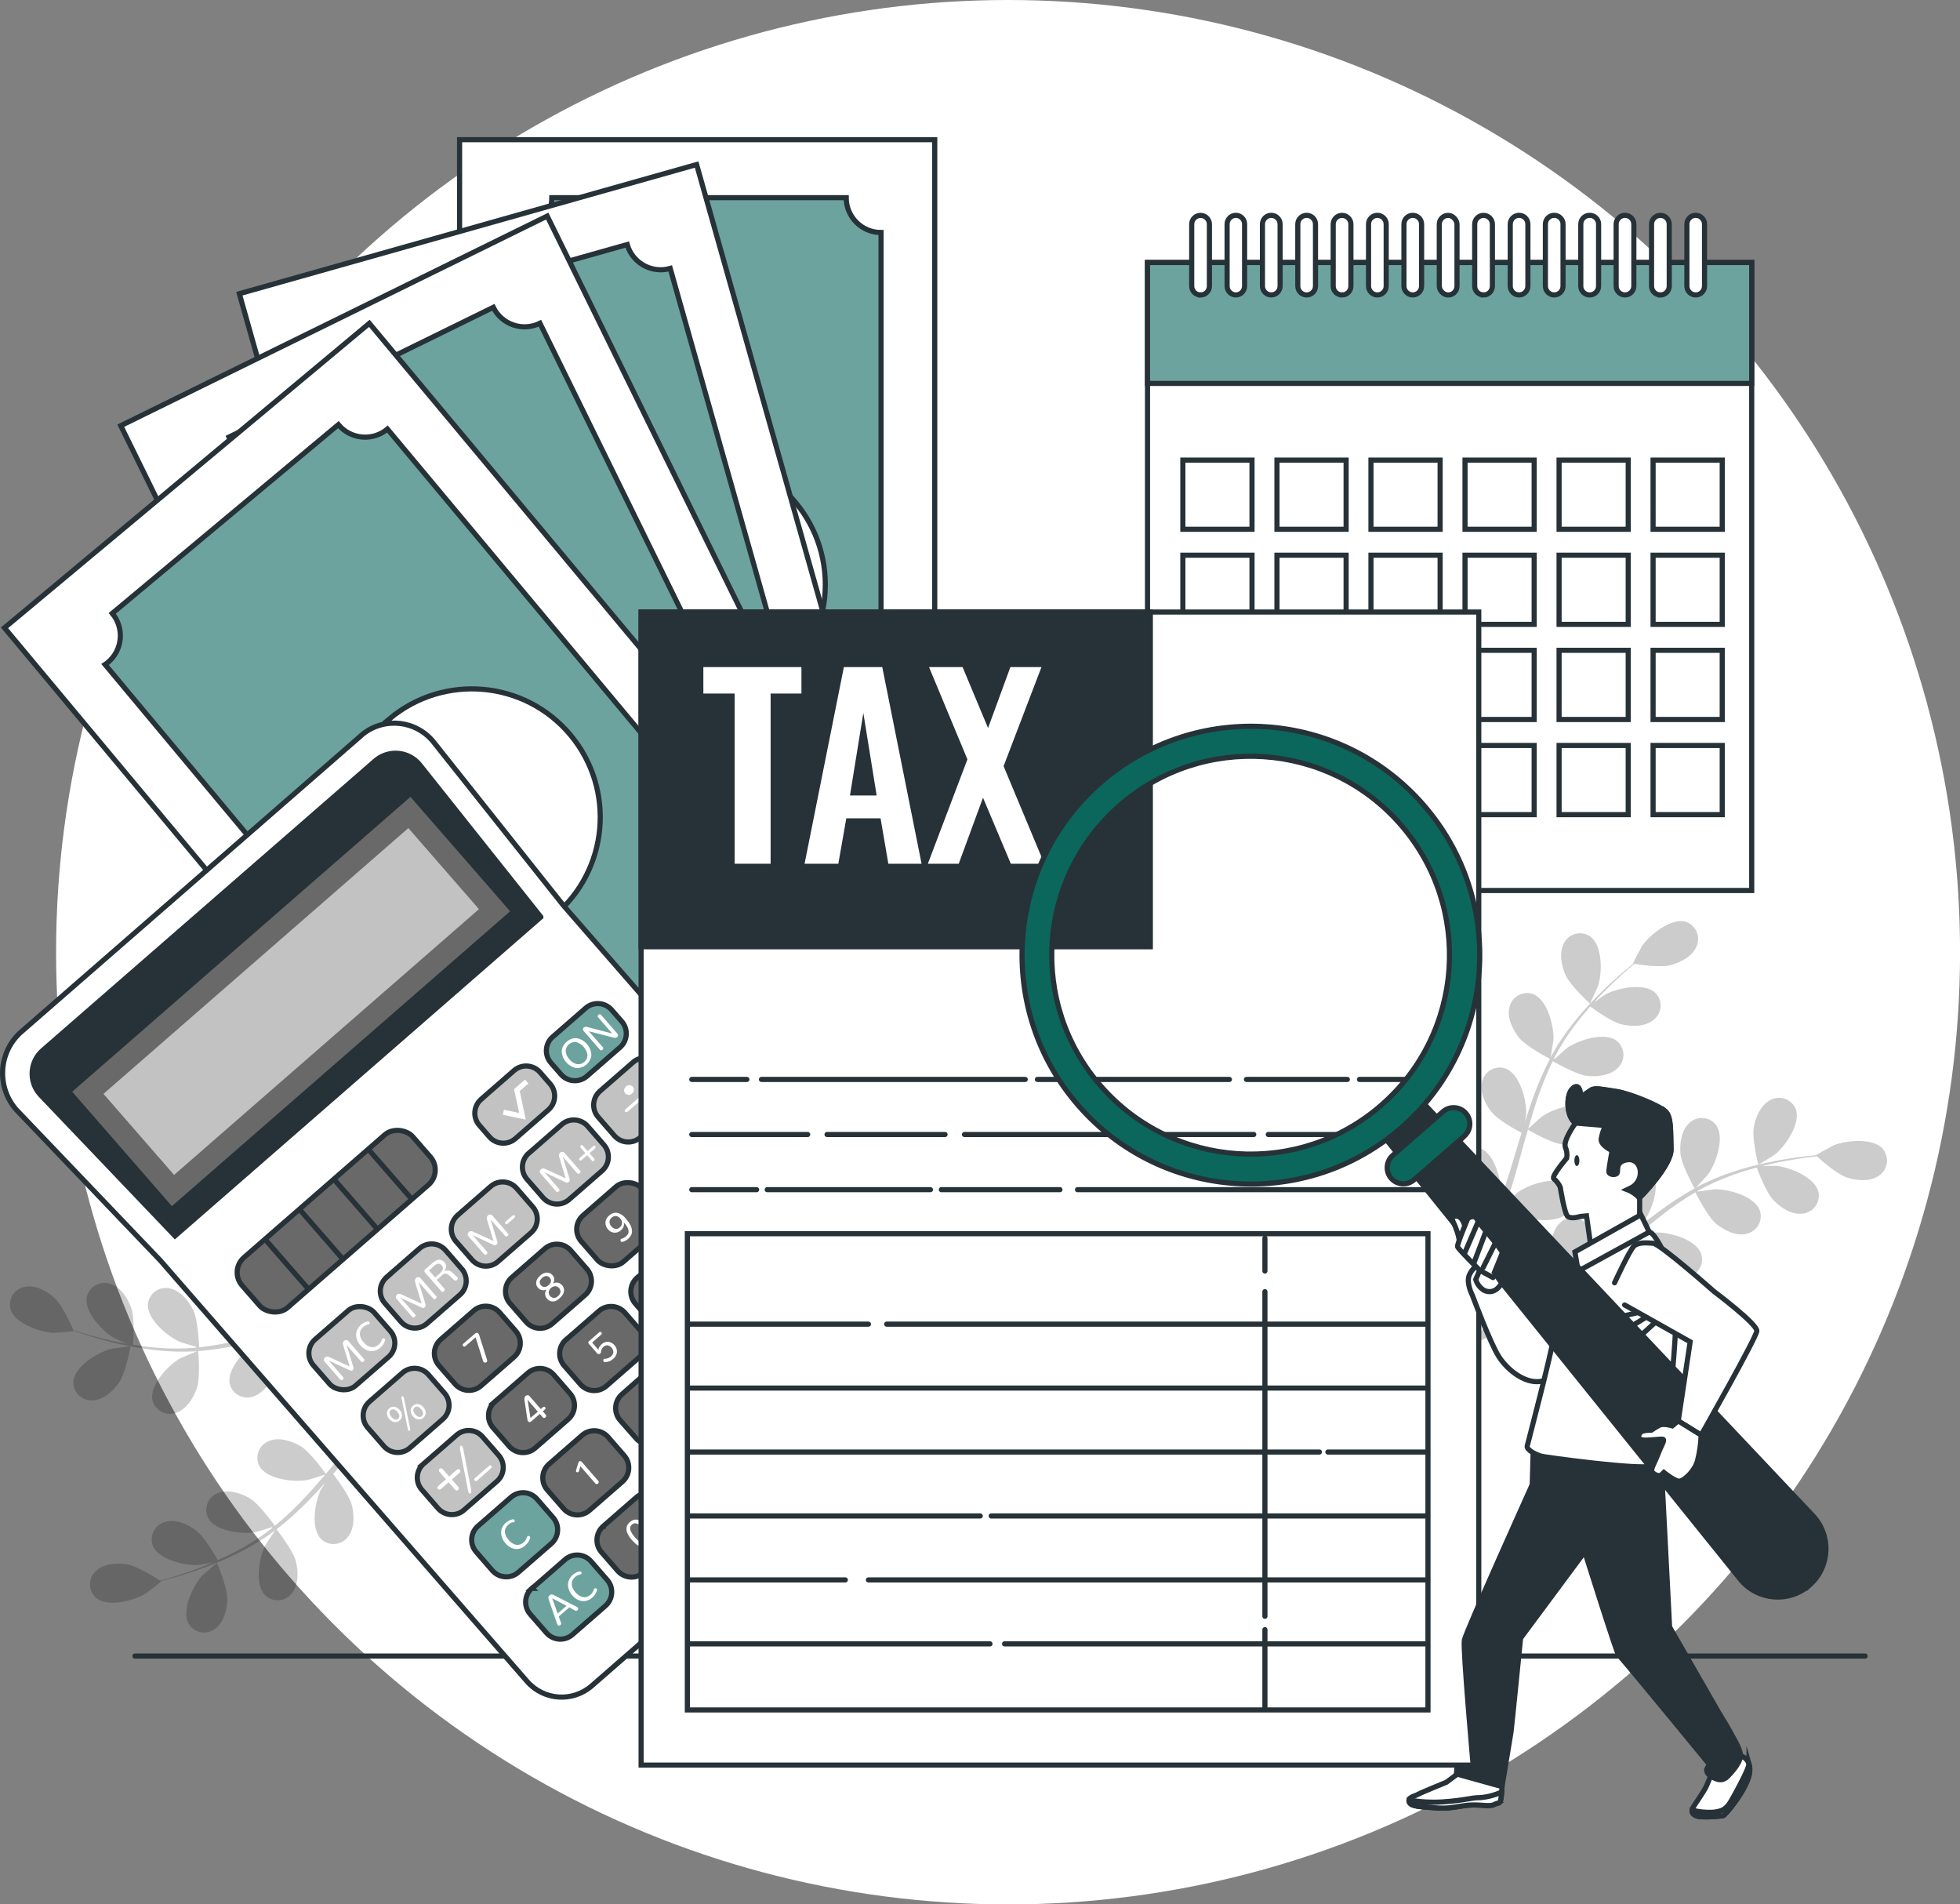 <?xml version="1.0" encoding="UTF-8"?> <svg xmlns="http://www.w3.org/2000/svg" id="a" viewBox="0 0 380.93 370.03"><rect x="0" y="0" width="380.93" height="370.03" fill="#808080" stroke="none"/><defs><style>.i{stroke-miterlimit:10;stroke-width:1px;}.i,.j,.k,.l,.m,.n{fill:#fff;}.i,.j,.k,.o,.p,.q,.r,.s,.m,.t,.u,.v,.n,.w,.x,.y{stroke:#263238;}.i,.j,.k,.p,.q,.r,.s,.m,.v{stroke-linecap:round;}.j{stroke-miterlimit:10;stroke-width:1px;}.k{stroke-miterlimit:10;stroke-width:1px;}.z,.o,.u{fill:#696969;}.aa,.t,.w{fill:#c2c2c2;}.ab,.s,.x{fill:#263238;}.o,.t,.v{stroke-miterlimit:10;stroke-width:1px;}.p,.q,.r,.s,.m,.n,.w,.x,.ac,.y{stroke-miterlimit:10;}.p,.ac,.y{fill:none;}.q,.v{fill:#6da39e;}.r{fill:#0b675b;}.u{stroke-miterlimit:9.99;stroke-width:1px;}.ac{stroke:#fff;}.ad{opacity:.2;}</style></defs><circle class="l" cx="195.92" cy="185.02" r="185.02"></circle><g id="b"><g class="ad"><path d="m304.23,189.37c.91,2.14,4.78,5.63,4.78,5.63,0,0,1.55-3.25,1.59-3.46.81-2.52.89-7.87-1.55-9.59-1.6-1.09-3.79-.67-4.87.93-.07.11-.14.21-.2.33-1.01,1.82-.53,4.35.25,6.17Z"></path><path d="m341.73,226.33s3.09-1.87,3.24-2.01c2.06-1.65,5.09-6.08,4.03-8.84-.74-1.79-2.79-2.64-4.58-1.9-.12.05-.23.1-.34.16-1.87.94-2.87,3.32-3.22,5.26-.42,2.29.88,7.32.88,7.33Z"></path><path d="m365.98,223.27c-1.92-2.25-7.25-1.72-9.69-.7-.21.09-3.36,1.85-3.32,1.89h.05c-.83.08-1.74.17-2.72.29-1.81.24-3.87.53-6.05.99-2.38.47-4.73,1.08-7.04,1.82-2.59.82-5.1,1.87-7.51,3.14l-.09.05c.61-.63,2.25-2.42,2.36-2.57,1.55-2.15,3.3-7.2,1.55-9.59-1.18-1.53-3.38-1.81-4.91-.63-.1.08-.2.16-.29.25-1.55,1.4-1.89,3.96-1.72,5.93.19,2.22,2.56,6.43,2.75,6.77-2.42,1.35-4.74,2.86-6.96,4.51-1.29.97-2.57,1.97-3.87,2.99.51-.55.96-1.05,1.01-1.13,1.55-2.14,3.3-7.2,1.55-9.59-1.19-1.53-3.39-1.81-4.92-.62-.1.08-.19.16-.29.25-1.55,1.4-1.89,3.95-1.72,5.92s2.13,5.64,2.65,6.59l-1.45,1.19c-2.32,1.92-4.59,3.87-6.89,5.67-.77.64-1.64,1.24-2.46,1.85.45-.49.83-.91.88-.98,1.55-2.14,3.29-7.2,1.55-9.59-1.18-1.53-3.38-1.82-4.91-.64-.1.08-.2.17-.3.26-1.55,1.4-1.89,3.96-1.72,5.92s1.93,5.28,2.56,6.42c-.86.6-1.72,1.2-2.57,1.73-.6.36-1.14.73-1.76,1.06l-1.75,1.02c-1.17.58-2.37,1.19-3.52,1.73-.77.39-1.55.73-2.32,1.09.82-.63,2.39-1.89,2.5-2.02,1.58-1.71,2.69-3.8,3.22-6.07.18-.19.35-.39.49-.6,1.14-1.57.8-3.76-.77-4.9-.1-.07-.21-.14-.32-.21-2.61-1.41-7.37,1-9.28,2.83-.11.11-1.21,1.41-1.88,2.26.32-.56.64-1.09.97-1.66.65-1.13,1.27-2.27,1.93-3.5.3-.6.61-1.21.91-1.83s.58-1.28.87-1.93c.66-1.55,1.24-3.09,1.79-4.64.99.57,4.53,2.54,6.51,2.74s4.53-.09,5.95-1.62c1.37-1.37,1.37-3.58,0-4.95-.09-.09-.19-.18-.29-.26-2.37-1.79-7.45-.13-9.62,1.38-.14.1-1.55,1.36-2.32,2.07.32-.96.66-1.92.95-2.9.87-2.83,1.65-5.73,2.44-8.61.25-.89.5-1.76.77-2.64.35.21,4.51,2.64,6.73,2.86,1.96.2,4.52-.09,5.95-1.62,1.37-1.37,1.36-3.59,0-4.95-.09-.09-.19-.18-.29-.26-2.36-1.79-7.44-.13-9.62,1.38-.16.12-2.22,1.94-2.72,2.43.55-1.93,1.12-3.87,1.75-5.74.85-2.54,1.86-5.01,3.02-7.42.16.09,4.49,2.65,6.76,2.88,1.96.2,4.52-.09,5.95-1.62,1.37-1.37,1.36-3.59,0-4.95-.09-.09-.19-.18-.29-.26-2.36-1.79-7.44-.13-9.62,1.38-.14.1-1.71,1.49-2.44,2.16l-.13-.1c1.24-2.39,2.69-4.67,4.34-6.8.89-1.18,1.81-2.27,2.72-3.3.77.56,4.24,3.09,6.26,3.51s4.51.41,6.1-.96c1.51-1.21,1.75-3.42.54-4.93-.08-.1-.16-.19-.25-.28-2.16-2.04-7.39-.94-9.71.32-.13.07-1.34.91-2.2,1.55.42-.46.84-.94,1.26-1.38,1.55-1.63,3.05-3.02,4.4-4.25.77-.69,1.48-1.3,2.16-1.86,1.04.16,5.19.77,7.14.22s4.19-1.72,4.97-3.66c.78-1.78-.03-3.85-1.81-4.63-.11-.05-.22-.09-.34-.13-2.85-.77-7,2.57-8.5,4.76-.12.19-1.78,3.39-1.72,3.4h.06c-.66.53-1.36,1.11-2.11,1.75-1.38,1.2-2.93,2.57-4.51,4.17-1.73,1.71-3.35,3.51-4.87,5.41-1.7,2.11-3.22,4.37-4.52,6.76l-.05.09c.17-.85.54-3.25.55-3.44.12-2.64-1.21-7.82-4-8.85-1.84-.62-3.83.36-4.45,2.2-.04.12-.07.24-.1.36-.53,2.03.61,4.34,1.83,5.89,1.39,1.75,5.69,3.96,6.04,4.14-1.27,2.46-2.37,4.99-3.3,7.6-.56,1.55-1.06,3.05-1.55,4.64.12-.77.22-1.41.22-1.5.12-2.64-1.22-7.82-4-8.85-1.83-.63-3.82.35-4.45,2.18-.04.12-.08.25-.11.38-.53,2.03.6,4.34,1.83,5.89s4.88,3.53,5.84,4.04c-.18.6-.37,1.19-.55,1.79-.86,2.87-1.71,5.74-2.62,8.5-.32.98-.67,1.94-1.03,2.89.11-.66.19-1.21.19-1.3.12-2.64-1.22-7.82-4-8.85-1.83-.62-3.82.36-4.44,2.19-.04.12-.08.24-.1.37-.53,2.03.6,4.34,1.83,5.89s4.52,3.34,5.67,3.94c-.39.97-.77,1.94-1.19,2.87-.3.62-.55,1.24-.89,1.85l-.95,1.82c-.65,1.13-1.31,2.32-1.97,3.39-.46.77-.9,1.48-1.35,2.2.33-.97.94-2.9.97-3.09.51-2.6,0-7.92-2.61-9.36-1.72-.89-3.84-.22-4.73,1.5-.06.11-.11.22-.15.34-.83,1.92-.06,4.38.92,6.11,1.07,1.89,4.83,4.64,5.3,4.97-.77,1.19-1.48,2.32-2.2,3.42-2.44,3.7-4.6,6.69-6.18,8.78l1.47,1.38.1-.14c1.55-2.15,3.67-5.24,6.07-9.07.77-1.21,1.55-2.51,2.32-3.87,1.39.55,2.81,1.02,4.26,1.4,0,2.23,1.48,6.3,1.68,6.83-1.28.58-2.53,1.14-3.71,1.64-4.07,1.75-7.53,3.05-9.98,3.93l1.61,1.55c2.37-.93,5.49-2.2,9.08-3.87,1.31-.59,2.68-1.24,4.09-1.92.32.46,3.01,4.27,4.89,5.41,1.7,1,4.15,1.82,6.08,1.02,1.82-.67,2.75-2.68,2.08-4.49-.05-.12-.1-.24-.16-.36-1.4-2.61-6.71-3.24-9.32-2.77-.15,0-1.79.52-2.81.84.57-.29,1.14-.55,1.72-.85,1.17-.58,2.32-1.2,3.55-1.86l1.77-1.02c.6-.33,1.19-.77,1.79-1.14,1.38-.9,2.74-1.89,4.07-2.91.51,1.02,2.38,4.64,3.92,5.87s3.83,2.43,5.86,1.93c1.9-.38,3.12-2.23,2.74-4.13-.03-.13-.06-.25-.1-.38-.98-2.8-6.14-4.21-8.79-4.14-.16,0-2.06.26-3.09.43.77-.63,1.61-1.24,2.4-1.89,2.32-1.89,4.54-3.87,6.79-5.84l2.08-1.79c.18.36,2.32,4.68,4.03,6.09,1.55,1.25,3.87,2.42,5.87,1.93,1.9-.39,3.12-2.25,2.72-4.15-.03-.12-.06-.24-.09-.36-.98-2.8-6.14-4.22-8.78-4.15-.2,0-2.92.39-3.61.52,1.55-1.31,3.09-2.6,4.64-3.81,2.1-1.65,4.31-3.16,6.62-4.52.08.17,2.32,4.68,4.04,6.13,1.55,1.25,3.83,2.43,5.86,1.93,1.9-.39,3.12-2.25,2.73-4.14-.03-.12-.06-.24-.09-.36-.98-2.8-6.14-4.22-8.78-4.15-.18,0-2.25.29-3.24.46l-.05-.16c2.35-1.31,4.82-2.4,7.37-3.27,1.39-.49,2.76-.9,4.09-1.25.32.89,1.85,4.91,3.29,6.39s3.54,2.83,5.61,2.56c1.93-.19,3.34-1.91,3.14-3.84-.01-.12-.03-.23-.05-.35-.67-2.89-5.64-4.86-8.28-5.09-.14,0-1.62,0-2.69.07.61-.15,1.23-.32,1.81-.45,2.19-.51,4.22-.84,6.02-1.12,1.02-.15,1.96-.26,2.82-.36.77.7,3.91,3.49,5.84,4.12s4.45.88,6.18-.32c1.63-1.04,2.11-3.21,1.07-4.85-.07-.12-.15-.23-.24-.33Z"></path></g><g class="ad"><path d="m44.18,310.78c.05-2.32-2.02-7.1-2.02-7.1,0,0-2.74,2.32-2.89,2.49-1.78,1.96-4.07,6.8-2.59,9.36,1.01,1.65,3.16,2.18,4.81,1.17.11-.07.22-.14.32-.22,1.7-1.22,2.31-3.73,2.37-5.71Z"></path><path d="m25.36,261.61c0-.05-3.56.43-3.78.49-2.57.65-7.14,3.42-7.33,6.38-.06,1.94,1.46,3.57,3.4,3.63.12,0,.24,0,.37,0,2.09-.09,3.98-1.83,5.11-3.46,1.33-1.9,2.23-7.03,2.23-7.03Z"></path><path d="m2.03,254.34c.82,2.85,5.88,4.57,8.5,4.64.22,0,3.82-.29,3.8-.34v-.05c.77.28,1.65.56,2.6.86,1.75.53,3.73,1.12,5.92,1.62,2.36.55,4.76.97,7.17,1.25,2.7.32,5.42.4,8.13.25h.09c-.77.31-3.05,1.27-3.21,1.36-2.32,1.31-5.98,5.18-5.41,8.09.44,1.89,2.33,3.06,4.22,2.61.12-.03.24-.06.36-.11,1.99-.63,3.36-2.82,4.02-4.68.77-2.1.34-6.96.3-7.31,2.76-.23,5.49-.64,8.19-1.24,1.55-.33,3.15-.73,4.73-1.14-.69.29-1.31.56-1.39.61-2.32,1.31-5.98,5.19-5.41,8.09.45,1.89,2.34,3.05,4.23,2.6.12-.03.24-.06.36-.11,1.99-.63,3.36-2.82,4.02-4.68s.41-6.01.32-7.09l1.81-.49c2.89-.77,5.77-1.6,8.62-2.32,1-.25,2-.46,3-.66-.61.26-1.13.49-1.2.53-2.32,1.31-5.98,5.19-5.41,8.09.45,1.89,2.34,3.05,4.23,2.6.12-.03.24-.06.36-.11,2-.63,3.36-2.82,4.03-4.68s.43-5.6.33-6.9c1.03-.19,2.06-.37,3.09-.51.69-.07,1.35-.19,2.04-.23l2.04-.15c1.3-.05,2.64-.11,3.92-.12h2.57c-1,.23-2.95.73-3.09.77-2.13.92-3.99,2.36-5.41,4.2-.24.09-.47.21-.7.34-1.69.94-2.29,3.08-1.34,4.77.06.11.13.22.21.33,1.79,2.37,7.13,2.15,9.63,1.28.15-.05,1.69-.77,2.64-1.27-.52.36-1.03.72-1.55,1.11-1.07.77-2.1,1.55-3.22,2.38l-1.59,1.29c-.54.43-1.06.94-1.59,1.4-1.22,1.11-2.4,2.32-3.57,3.52-.66-.93-3.09-4.18-4.79-5.19s-4.16-1.79-6.09-.99c-1.81.68-2.73,2.7-2.05,4.52.04.12.09.23.15.34,1.41,2.61,6.73,3.21,9.33,2.72.16,0,1.99-.59,2.99-.91-.7.73-1.39,1.47-2.07,2.24-1.96,2.22-3.87,4.53-5.8,6.83-.58.7-1.18,1.4-1.77,2.09-.23-.33-3.01-4.27-4.93-5.41-1.71-1-4.16-1.79-6.09-.99-1.81.68-2.73,2.7-2.05,4.51.05.12.1.24.16.35,1.41,2.61,6.73,3.21,9.32,2.72.2,0,2.83-.84,3.49-1.07-1.31,1.55-2.62,3.05-3.97,4.49-1.82,1.96-3.77,3.8-5.83,5.5-.11-.15-2.99-4.27-4.96-5.41-1.72-.98-4.17-1.75-6.11-.98-1.81.68-2.73,2.71-2.05,4.52.04.12.1.24.15.35,1.41,2.61,6.72,3.2,9.32,2.72.17-.04,2.18-.65,3.09-.96l.09.15c-2.12,1.66-4.38,3.13-6.76,4.38-1.31.71-2.59,1.32-3.87,1.88-.46-.82-2.59-4.55-4.25-5.78s-3.93-2.24-5.94-1.65c-1.88.47-3.01,2.38-2.54,4.25.03.13.07.26.12.39,1.12,2.75,6.33,3.93,8.98,3.73.15,0,1.59-.29,2.64-.49-.57.25-1.16.51-1.72.73-2.08.84-4.03,1.48-5.77,2.04-.99.31-1.89.56-2.74.77-.87-.58-4.41-2.84-6.41-3.16s-4.52-.17-6.04,1.28c-1.44,1.29-1.56,3.5-.27,4.94.09.1.18.19.27.27,2.26,1.92,7.43.56,9.69-.83.19-.12,3.02-2.32,2.98-2.37l-.05-.04c.82-.21,1.69-.44,2.64-.71,1.75-.53,3.73-1.13,5.83-1.92,2.29-.84,4.52-1.8,6.7-2.89,2.44-1.22,4.77-2.65,6.96-4.27l.08-.07c-.5.71-1.85,2.74-1.93,2.91-1.2,2.37-2.13,7.63,0,9.72,1.41,1.33,3.63,1.26,4.96-.15.09-.09.17-.19.24-.29,1.31-1.63,1.24-4.21.77-6.12-.54-2.17-3.54-5.96-3.78-6.26,2.18-1.71,4.25-3.57,6.18-5.55,1.13-1.15,2.23-2.32,3.32-3.56-.41.63-.77,1.19-.82,1.28-1.2,2.36-2.13,7.62,0,9.72,1.41,1.33,3.64,1.25,4.96-.16.09-.09.17-.19.24-.29,1.32-1.62,1.25-4.2.77-6.12s-2.98-5.23-3.65-6.09l1.24-1.4c1.97-2.26,3.93-4.52,5.91-6.68.7-.77,1.42-1.48,2.13-2.21-.36.56-.67,1.03-.71,1.11-1.2,2.36-2.13,7.63,0,9.72,1.41,1.33,3.63,1.26,4.96-.15.09-.09.17-.19.24-.29,1.31-1.63,1.24-4.21.77-6.13s-2.74-4.91-3.53-5.94c.77-.72,1.55-1.45,2.32-2.11.53-.44,1.01-.9,1.55-1.32s1.08-.83,1.62-1.25c1.06-.77,2.15-1.55,3.2-2.27.73-.5,1.43-.97,2.13-1.44-.7.77-2.06,2.24-2.16,2.38-1.55,2.15-3.26,7.21-1.5,9.6,1.2,1.53,3.4,1.79,4.93.6.1-.08.19-.16.28-.25,1.55-1.41,1.87-3.97,1.69-5.94-.19-2.16-2.47-6.18-2.77-6.72,1.18-.77,2.32-1.55,3.42-2.21,3.74-2.32,6.96-4.18,9.24-5.41l-.77-1.86-.15.09c-2.28,1.31-5.51,3.25-9.28,5.73-1.2.77-2.45,1.65-3.74,2.54-1.08-1.09-2.23-2.12-3.44-3.07.95-2.03,1.26-6.35,1.3-6.91,1.41,0,2.77,0,4.06.05,4.43.1,8.12.35,10.71.56l-.83-2.05c-2.54-.14-5.91-.27-9.85-.27-1.43,0-2.95,0-4.51.05-.11-.56-.97-5.13-2.22-6.96-1.13-1.62-3.02-3.37-5.12-3.45-1.93-.14-3.61,1.31-3.75,3.23,0,.13-.01.26,0,.39.19,2.96,4.76,5.72,7.33,6.38.15,0,1.84.27,2.91.4l-1.92.05c-1.3.05-2.6.13-4,.22l-2.03.2c-.69.05-1.4.19-2.1.29-1.63.26-3.27.59-4.92.96-.05-1.14-.26-5.18-1.14-6.96s-2.47-3.79-4.53-4.19c-1.89-.43-3.77.75-4.2,2.64-.03.12-.05.25-.06.37-.26,2.95,3.87,6.39,6.28,7.41.15.07,1.99.61,3,.89-.99.23-1.97.46-2.96.73-2.86.77-5.74,1.65-8.6,2.5-.87.26-1.75.51-2.64.77,0-.41-.15-5.22-1.14-7.21-.87-1.78-2.48-3.8-4.54-4.19-1.89-.43-3.77.75-4.2,2.64-.03.12-.05.25-.06.37-.26,2.95,3.87,6.38,6.28,7.41.18.08,2.82.86,3.5,1.02-1.93.56-3.87,1.1-5.8,1.55-2.6.63-5.23,1.09-7.89,1.38,0-.19-.14-5.21-1.14-7.26-.87-1.77-2.48-3.79-4.54-4.18-1.89-.43-3.76.75-4.19,2.63-.03.12-.05.25-.06.37-.27,2.95,3.87,6.39,6.28,7.41.15.07,2.16.66,3.09.93v.17c-2.67.23-5.36.22-8.02-.02-1.48-.13-2.88-.33-4.24-.56.07-.94.35-5.23-.36-7.17s-2.05-4.04-4.05-4.64c-1.83-.63-3.83.34-4.47,2.17-.04.12-.08.24-.1.36-.59,2.91,3.09,6.76,5.41,8.06.12.07,1.48.65,2.47,1.05-.61-.12-1.24-.22-1.83-.34-2.2-.44-4.18-.98-5.94-1.48-1-.29-1.89-.56-2.72-.83-.41-.96-2.12-4.8-3.6-6.18s-3.68-2.64-5.74-2.27c-1.92.28-3.24,2.06-2.96,3.98.02.12.04.24.07.35Z"></path></g></g><g id="c"><line class="p" x1="26.23" y1="321.78" x2="362.49" y2="321.78"></line></g><g id="d"><rect class="m" x="223.02" y="51.01" width="117.43" height="122.02"></rect><rect class="q" x="223.02" y="51.01" width="117.43" height="23.49"></rect><rect class="m" x="229.89" y="89.4" width="13.44" height="13.44"></rect><rect class="m" x="248.18" y="89.4" width="13.44" height="13.44"></rect><rect class="m" x="266.45" y="89.4" width="13.44" height="13.44"></rect><rect class="m" x="284.73" y="89.4" width="13.44" height="13.44"></rect><rect class="m" x="303.01" y="89.4" width="13.44" height="13.44"></rect><rect class="m" x="321.28" y="89.4" width="13.44" height="13.44"></rect><rect class="m" x="229.89" y="107.88" width="13.44" height="13.44"></rect><rect class="m" x="248.18" y="107.88" width="13.44" height="13.44"></rect><rect class="m" x="266.45" y="107.88" width="13.44" height="13.44"></rect><rect class="m" x="284.73" y="107.88" width="13.44" height="13.44"></rect><rect class="m" x="303.01" y="107.88" width="13.44" height="13.44"></rect><rect class="m" x="321.28" y="107.88" width="13.44" height="13.44"></rect><rect class="m" x="229.89" y="126.36" width="13.44" height="13.44"></rect><rect class="m" x="248.18" y="126.36" width="13.44" height="13.44"></rect><rect class="m" x="266.45" y="126.36" width="13.44" height="13.44"></rect><rect class="m" x="284.73" y="126.36" width="13.44" height="13.44"></rect><rect class="m" x="303.01" y="126.36" width="13.44" height="13.44"></rect><rect class="m" x="321.28" y="126.36" width="13.44" height="13.44"></rect><rect class="m" x="229.89" y="144.85" width="13.44" height="13.44"></rect><rect class="m" x="248.18" y="144.85" width="13.44" height="13.44"></rect><rect class="m" x="266.45" y="144.85" width="13.44" height="13.44"></rect><rect class="m" x="284.73" y="144.85" width="13.44" height="13.44"></rect><rect class="m" x="303.01" y="144.85" width="13.44" height="13.44"></rect><rect class="m" x="321.28" y="144.85" width="13.44" height="13.44"></rect><path class="m" d="m233.33,57.31h0c-.95,0-1.72-.76-1.72-1.71,0,0,0,0,0,0v-12.03c0-.95.77-1.72,1.72-1.72h0c.95,0,1.72.77,1.72,1.72,0,0,0,0,0,0v12.03c0,.94-.76,1.71-1.7,1.72,0,0-.01,0-.02,0Z"></path><path class="m" d="m240.21,57.31h0c-.94,0-1.71-.76-1.72-1.7,0,0,0-.01,0-.02v-12.03c0-.95.76-1.72,1.71-1.72,0,0,0,0,0,0h0c.94.01,1.7.78,1.69,1.72v12.03c0,.94-.75,1.71-1.69,1.72Z"></path><path class="m" d="m247.08,57.31h0c-.94,0-1.71-.76-1.72-1.7,0,0,0-.01,0-.02v-12.03c0-.95.76-1.72,1.71-1.72,0,0,0,0,0,0h0c.95,0,1.72.77,1.72,1.72,0,0,0,0,0,0v12.03c0,.94-.76,1.71-1.7,1.72,0,0-.01,0-.02,0Z"></path><path class="m" d="m253.95,57.31h0c-.95,0-1.72-.77-1.72-1.72h0v-12.03c0-.95.77-1.72,1.72-1.72h0c.95,0,1.72.77,1.72,1.72h0v12.03c0,.95-.77,1.72-1.72,1.72,0,0,0,0,0,0Z"></path><path class="m" d="m260.83,57.31h0c-.95,0-1.72-.76-1.72-1.71,0,0,0,0,0,0v-12.03c0-.95.77-1.72,1.72-1.72h0c.95,0,1.72.77,1.72,1.72v12.03c0,.95-.77,1.72-1.72,1.72Z"></path><path class="m" d="m267.7,57.31h0c-.94,0-1.71-.76-1.72-1.7,0,0,0-.01,0-.02v-12.03c0-.95.76-1.72,1.71-1.72,0,0,0,0,0,0h0c.95,0,1.72.77,1.72,1.72,0,0,0,0,0,0v12.03c0,.94-.76,1.71-1.7,1.72,0,0-.01,0-.02,0Z"></path><path class="m" d="m274.58,57.31h0c-.94,0-1.71-.76-1.72-1.7,0,0,0-.01,0-.02v-12.03c0-.95.76-1.72,1.71-1.72,0,0,0,0,0,0h0c.95,0,1.72.77,1.72,1.72,0,0,0,0,0,0v12.03c0,.94-.76,1.71-1.7,1.72,0,0-.01,0-.02,0Z"></path><rect class="m" x="279.73" y="41.85" width="3.44" height="15.47" rx="1.72" ry="1.72"></rect><path class="m" d="m288.33,57.31h0c-.95,0-1.72-.76-1.72-1.71,0,0,0,0,0,0v-12.03c0-.95.77-1.72,1.72-1.72h0c.95,0,1.72.77,1.72,1.72v12.03c0,.95-.77,1.72-1.72,1.72Z"></path><path class="m" d="m295.24,57.31h0c-.94,0-1.71-.76-1.72-1.7,0,0,0-.01,0-.02v-12.03c0-.95.76-1.72,1.71-1.72,0,0,0,0,0,0h0c.95,0,1.72.77,1.72,1.72,0,0,0,0,0,0v12.03c0,.94-.76,1.71-1.7,1.72,0,0-.01,0-.02,0Z"></path><path class="m" d="m302.07,57.31h0c-.94,0-1.71-.76-1.72-1.7,0,0,0-.01,0-.02v-12.03c0-.95.76-1.72,1.71-1.72,0,0,0,0,0,0h0c.95,0,1.72.77,1.72,1.72,0,0,0,0,0,0v12.03c0,.94-.76,1.71-1.7,1.72,0,0-.01,0-.02,0Z"></path><path class="m" d="m308.95,57.31h0c-.94,0-1.71-.76-1.72-1.7,0,0,0-.01,0-.02v-12.03c0-.95.76-1.72,1.71-1.72,0,0,0,0,0,0h0c.95-.02,1.74.74,1.75,1.69,0,.01,0,.02,0,.03v12.03c0,.95-.77,1.72-1.72,1.72-.01,0-.03,0-.04,0Z"></path><path class="m" d="m315.82,57.31h0c-.95,0-1.72-.77-1.72-1.72h0v-12.03c0-.95.77-1.72,1.72-1.72h0c.95,0,1.72.77,1.72,1.72h0v12.03c0,.95-.77,1.72-1.72,1.72,0,0,0,0,0,0Z"></path><path class="m" d="m322.7,57.31h0c-.95,0-1.72-.76-1.72-1.71,0,0,0,0,0,0v-12.03c0-.95.77-1.72,1.72-1.72h0c.95,0,1.72.77,1.72,1.72,0,0,0,0,0,0v12.03c0,.94-.76,1.71-1.7,1.72,0,0-.01,0-.02,0Z"></path><path class="m" d="m329.57,57.31h0c-.94,0-1.71-.76-1.72-1.7,0,0,0-.01,0-.02v-12.03c0-.95.76-1.72,1.71-1.72,0,0,0,0,0,0h0c.95,0,1.72.77,1.72,1.72,0,0,0,0,0,0v12.03c0,.94-.76,1.71-1.7,1.72,0,0-.01,0-.02,0Z"></path></g><g id="e"><rect class="m" x="89.32" y="27.14" width="92.35" height="172.92"></rect><path class="q" d="m100.43,45.18c-.23.01-.46.01-.7,0v135.05c.23-.02.46-.02.7,0,3.72-.03,6.77,2.96,6.8,6.68,0,.65-.08,1.29-.26,1.92h57.75c-1.03-3.58,1.04-7.31,4.62-8.34.62-.18,1.25-.27,1.89-.26V45.18c-3.74,0-6.77-3.03-6.77-6.77h-57.21c0,3.74-3.03,6.77-6.77,6.77-.02,0-.03,0-.05,0Zm35.03,43.48c13.77,0,24.94,11.17,24.94,24.94s-11.17,24.94-24.94,24.94-24.94-11.17-24.94-24.94h0c0-13.77,11.17-24.94,24.94-24.94.01,0,.02,0,.03,0h-.03Z"></path><rect class="i" x="68.28" y="41.27" width="92.35" height="172.92" transform="translate(-30.41 35.91) rotate(-15.77)"></rect><path class="q" d="m62.15,71.4c-.23.06-.46.11-.68.15l36.71,130c.22-.09.44-.16.66-.22,3.59-1.02,7.32,1.05,8.36,4.64.16.6.25,1.22.25,1.84l55.6-15.66c-.34-.53-.6-1.1-.77-1.7-1.02-3.6,1.08-7.34,4.68-8.36l-36.7-129.93c-3.59,1.02-7.33-1.05-8.36-4.64l-55.08,15.52c1.02,3.6-1.07,7.34-4.67,8.36Zm45.53,32.32c13.25-3.74,27.03,3.97,30.78,17.22,3.74,13.25-3.97,27.03-17.22,30.78-13.25,3.74-27.03-3.97-30.78-17.22,0,0,0,0,0,0-3.74-13.25,3.97-27.03,17.22-30.78Z"></path><rect class="j" x="56.87" y="53.49" width="92.35" height="172.92" transform="translate(-51.16 59.79) rotate(-26.17)"></rect><path class="q" d="m41.42,93.99c-.21.1-.42.2-.64.28l59.58,121.23c.19-.12.4-.23.61-.33,3.35-1.65,7.41-.27,9.06,3.08,0,0,0,0,0,0,.28.56.47,1.15.58,1.76l51.79-25.46c-.41-.47-.76-.99-1.04-1.55-1.65-3.36-.26-7.41,3.09-9.06l-59.51-121.13c-3.36,1.65-7.42.26-9.07-3.09l-51.36,25.2c1.65,3.35.28,7.4-3.07,9.05,0,0-.02,0-.02.01Zm50.63,23.58c12.36-6.07,27.31-.97,33.38,11.39,6.07,12.36.97,27.31-11.39,33.38-12.36,6.07-27.31.97-33.38-11.39-6.07-12.36-.98-27.31,11.39-33.38,0,0,0,0,0,0Z"></path><rect class="k" x="45.54" y="72.34" width="92.35" height="172.92" transform="translate(-80.44 95.62) rotate(-39.84)"></rect><path class="q" d="m20.98,128.7c-.18.15-.36.29-.56.42l86.58,103.72c.16-.17.33-.33.51-.48,2.88-2.39,7.16-2,9.55.89.39.47.72.99.97,1.55l44.33-37c-.52-.35-.98-.77-1.38-1.24-2.39-2.87-2.01-7.13.86-9.53,0,0,0,0,0,0l-86.54-103.66c-2.87,2.4-7.14,2.01-9.54-.86,0,0,0,0,0,0l-43.94,36.67c2.39,2.87,2.01,7.14-.86,9.54Zm54.76,10.94c10.58-8.82,26.3-7.4,35.13,3.17,8.82,10.58,7.4,26.3-3.17,35.13-10.57,8.82-26.3,7.4-35.12-3.17-8.83-10.57-7.41-26.3,3.17-35.13h0Z"></path></g><g id="f"><path class="n" d="m70.17,142.94l-30.81,26.86-4.64,4.05-30.84,26.86c-4.22,3.98-4.52,10.58-.7,14.93l27.99,29.29,71.27,81.78c3.24,3.71,8.86,4.09,12.57.86l28.51-24.85,7.85-6.84,28.51-24.85c3.7-3.53,4.1-9.3.91-13.3l-71.28-81.78-25.19-31.7c-3.36-4.26-9.54-4.99-13.8-1.62-.12.1-.24.19-.35.29Z"></path><path class="x" d="m105.11,178.17l-23.52-29.55c-2.08-2.6-5.88-3.02-8.48-.94-.07.05-.13.11-.2.17L8.31,204.09c-2.51,2.18-2.77,5.99-.58,8.5.06.07.13.14.19.21l26.09,27.34,71.1-61.96Z"></path><rect class="z" x="12.99" y="179.85" width="87.2" height="29.49" transform="translate(-113.92 85.07) rotate(-41.07)"></rect><rect class="aa" x="17.29" y="184.15" width="78.6" height="20.89" transform="translate(-113.91 85.07) rotate(-41.07)"></rect><rect class="o" x="43.34" y="230.83" width="44" height="12.91" rx="3.84" ry="3.84" transform="translate(-139.81 101.32) rotate(-41.07)"></rect><line class="y" x1="51.6" y1="240.9" x2="59.98" y2="250.52"></line><line class="y" x1="58.29" y1="235.07" x2="66.67" y2="244.69"></line><line class="y" x1="64.99" y1="229.24" x2="73.37" y2="238.86"></line><line class="y" x1="71.67" y1="223.41" x2="80.05" y2="233.03"></line><path class="t" d="m93.5,213.6l6.41-5.59c1.49-1.3,3.75-1.14,5.05.35h0l1.96,2.25c1.3,1.49,1.14,3.75-.35,5.05h0s-6.41,5.59-6.41,5.59c-1.49,1.3-3.74,1.14-5.04-.35l-1.96-2.25c-1.3-1.49-1.14-3.75.35-5.05h0s-.01,0-.01,0Z"></path><rect class="t" x="60.56" y="255.98" width="15.65" height="11.94" rx="3.57" ry="3.57" transform="translate(-155.27 109.4) rotate(-41.07)"></rect><path class="t" d="m75.13,248.17l6.41-5.59c1.49-1.3,3.75-1.14,5.05.35h0l3.14,3.61c1.3,1.49,1.14,3.75-.35,5.05h0l-6.41,5.59c-1.49,1.3-3.74,1.14-5.04-.35l-3.14-3.61c-1.3-1.49-1.14-3.74.35-5.04h-.01Z"></path><path class="t" d="m88.94,236.13l6.41-5.59c1.49-1.3,3.75-1.14,5.05.35h0l3.14,3.61c1.3,1.49,1.14,3.75-.35,5.05h0s-6.41,5.59-6.41,5.59c-1.49,1.3-3.75,1.14-5.05-.35h0l-3.14-3.61c-1.3-1.49-1.14-3.74.35-5.04h0Z"></path><path class="t" d="m102.77,224.08l6.41-5.59c1.49-1.3,3.74-1.14,5.04.35l3.14,3.61c1.3,1.49,1.14,3.74-.35,5.04l-6.41,5.59c-1.49,1.3-3.75,1.14-5.05-.35h0l-3.14-3.61c-1.3-1.49-1.14-3.75.35-5.05h0s.01.01.01.01Z"></path><path class="t" d="m116.61,212.01l6.41-5.59c1.49-1.3,3.74-1.14,5.04.35l3.14,3.61c1.3,1.49,1.14,3.75-.35,5.05h0s-6.41,5.59-6.41,5.59c-1.49,1.3-3.74,1.14-5.04-.35l-3.14-3.61c-1.3-1.49-1.14-3.75.35-5.05h0Z"></path><path class="t" d="m71.81,272.34l6.41-5.59c1.49-1.3,3.74-1.14,5.04.35l3.14,3.61c1.3,1.49,1.14,3.75-.35,5.05h0l-6.41,5.59c-1.49,1.3-3.74,1.14-5.04-.35l-3.14-3.61c-1.3-1.49-1.14-3.75.35-5.05h0Z"></path><path class="o" d="m85.65,260.27l6.41-5.59c1.49-1.3,3.74-1.14,5.04.35l3.14,3.61c1.3,1.49,1.14,3.75-.35,5.05h0s-6.41,5.59-6.41,5.59c-1.49,1.3-3.74,1.14-5.04-.35l-3.14-3.61c-1.3-1.49-1.14-3.75.35-5.05h0Z"></path><path class="o" d="m99.47,248.22l6.41-5.59c1.49-1.3,3.75-1.14,5.05.35h0l3.14,3.61c1.3,1.49,1.14,3.74-.35,5.04l-6.41,5.59c-1.49,1.3-3.75,1.14-5.05-.35h0l-3.14-3.61c-1.3-1.49-1.14-3.74.35-5.04Z"></path><rect class="o" x="112.61" y="231.91" width="15.65" height="11.94" rx="3.57" ry="3.57" transform="translate(-126.64 137.66) rotate(-41.07)"></rect><rect class="t" x="126.44" y="219.85" width="15.65" height="11.94" rx="3.58" ry="3.58" transform="translate(-115.32 143.78) rotate(-41.07)"></rect><path class="t" d="m82.34,284.42l6.41-5.59c1.49-1.3,3.74-1.14,5.04.35l3.14,3.61c1.3,1.49,1.14,3.74-.35,5.04l-6.41,5.59c-1.49,1.3-3.75,1.14-5.05-.35h0l-3.14-3.61c-1.3-1.49-1.14-3.74.35-5.04h.01Z"></path><path class="o" d="m96.18,272.37l6.41-5.59c1.49-1.3,3.74-1.14,5.04.35l3.14,3.61c1.3,1.49,1.14,3.74-.35,5.04l-6.41,5.59c-1.49,1.3-3.75,1.14-5.05-.35h0l-3.14-3.61c-1.3-1.49-1.14-3.74.35-5.04h.01Z"></path><path class="o" d="m110.01,260.32l6.41-5.59c1.49-1.3,3.74-1.14,5.04.35l3.14,3.61c1.3,1.49,1.14,3.74-.35,5.04l-6.41,5.59c-1.49,1.3-3.75,1.14-5.05-.35h0l-3.14-3.61c-1.3-1.49-1.14-3.75.35-5.05h0s.01.01.01.01Z"></path><path class="o" d="m123.84,248.27l6.41-5.59c1.49-1.3,3.75-1.14,5.05.35h0l3.14,3.61c1.3,1.49,1.14,3.75-.35,5.05h0s-6.41,5.59-6.41,5.59c-1.49,1.3-3.74,1.14-5.04-.35l-3.14-3.6c-1.31-1.48-1.17-3.74.31-5.04,0,0,.01-.01.02-.02Z"></path><path class="t" d="m137.68,236.21l6.41-5.59c1.49-1.3,3.74-1.14,5.04.35l3.14,3.61c1.3,1.49,1.14,3.75-.35,5.05h0s-6.41,5.59-6.41,5.59c-1.49,1.3-3.75,1.14-5.05-.35h0l-3.14-3.61c-1.3-1.49-1.14-3.74.35-5.04h.01Z"></path><path class="v" d="m92.91,296.51l6.41-5.59c1.49-1.3,3.74-1.14,5.04.35l3.14,3.61c1.3,1.49,1.14,3.75-.35,5.05h0s-6.41,5.58-6.41,5.58c-1.49,1.3-3.75,1.14-5.05-.35h0l-3.14-3.61c-1.3-1.49-1.14-3.74.35-5.04h0Z"></path><path class="o" d="m106.72,284.47l6.41-5.59c1.49-1.3,3.75-1.14,5.05.35h0l3.14,3.61c1.3,1.49,1.14,3.75-.35,5.05h0s-6.41,5.59-6.41,5.59c-1.49,1.3-3.74,1.14-5.04-.35l-3.14-3.61c-1.3-1.48-1.16-3.74.32-5.04,0,0,0,0,.01-.01Z"></path><rect class="u" x="120.17" y="266.66" width="15.64" height="11.92" rx="3.58" ry="3.58" transform="translate(-148.2 152.51) rotate(-41.35)"></rect><rect class="o" x="133.69" y="256.1" width="15.65" height="11.94" rx="3.57" ry="3.57" transform="translate(-137.35 157.46) rotate(-41.07)"></rect><path class="v" d="m103.42,308.62l6.41-5.59c1.49-1.3,3.74-1.14,5.04.35l3.14,3.61c1.3,1.49,1.14,3.74-.35,5.04l-6.41,5.59c-1.49,1.3-3.75,1.14-5.05-.35h0l-3.16-3.63c-1.3-1.49-1.14-3.75.35-5.05h0s.03.03.03.03Z"></path><path class="o" d="m117.25,296.55l6.41-5.59c1.49-1.3,3.75-1.14,5.05.35h0l3.14,3.61c1.3,1.49,1.14,3.75-.35,5.05h0s-6.41,5.59-6.41,5.59c-1.49,1.3-3.75,1.14-5.05-.35h0l-3.14-3.61c-1.3-1.48-1.15-3.74.34-5.04h.01Z"></path><path class="o" d="m131.09,284.5l6.41-5.59c1.49-1.3,3.75-1.14,5.05.35h0l3.12,3.58c1.3,1.49,1.14,3.75-.35,5.05h0s-6.41,5.59-6.41,5.59c-1.49,1.3-3.75,1.14-5.05-.35h0l-3.14-3.61c-1.28-1.49-1.11-3.73.37-5.02Z"></path><path class="t" d="m144.93,272.44l6.41-5.59c1.49-1.3,3.74-1.14,5.04.35l3.14,3.61c1.3,1.49,1.14,3.75-.35,5.05h0s-6.41,5.59-6.41,5.59c-1.49,1.3-3.74,1.14-5.04-.35l-3.14-3.61c-1.3-1.49-1.14-3.74.35-5.04h0Z"></path><path class="w" d="m155.54,241.9l-8.23,7.17c-.99.86-1.09,2.36-.22,3.35l2.19,2.52,2.53,2.9,10.54,12.09c.86.99,2.36,1.09,3.35.23l8.23-7.17c.99-.86,1.09-2.36.22-3.35l-10.54-12.07-2.53-2.9-2.2-2.51c-.85-1-2.35-1.12-3.35-.26,0,0,0,0,0,0Z"></path><path class="v" d="m107.42,201.47l6.41-5.59c1.49-1.3,3.75-1.14,5.05.35h0l1.96,2.25c1.3,1.49,1.14,3.74-.35,5.04l-6.42,5.59c-1.49,1.3-3.74,1.14-5.04-.35l-1.96-2.25c-1.3-1.49-1.14-3.74.34-5.04Z"></path><path class="l" d="m111.98,207.53c-1.55-.32-2.7-1.63-2.81-3.21.03-.74.38-1.43.97-1.89.53-.52,1.26-.77,2-.7,1.55.32,2.69,1.64,2.8,3.22-.13,1.52-1.44,2.66-2.96,2.58h0Zm2.2-2.53c-.19-1.19-1.04-2.17-2.2-2.52-1-.12-1.9.58-2.03,1.58,0,.07-.01.15-.01.22.07.58.33,1.13.73,1.55.36.47.88.81,1.46.94.52.09,1.04-.07,1.42-.43.41-.32.64-.82.62-1.34h0Z"></path><path class="l" d="m116.86,204.09c-.1,0-.2-.04-.26-.12l-3.15-3.62c-.1-.1-.15-.23-.15-.37,0-.12.06-.24.15-.32.08-.06.17-.11.27-.12.11-.03.23-.03.35,0l4.92,1.28-2.74-3.14c-.07-.07-.1-.17-.09-.26,0-.1.06-.19.13-.25.07-.06.16-.09.26-.1.1,0,.19.04.26.12l3.16,3.63c.09.1.14.23.14.37-.01.13-.07.25-.17.33-.07.06-.16.11-.26.13-.1.02-.2.02-.29,0l-4.95-1.27,2.71,3.09c.07.07.1.17.09.27-.02.1-.07.18-.14.25-.06.06-.15.09-.23.1Z"></path><path class="l" d="m68.32,266.33c-.11,0-.23-.01-.33-.06l-4.12-1.92,2.84,3.26c.06.06.08.14.06.22-.03.09-.08.17-.15.23-.07.06-.16.1-.25.12-.09,0-.17-.03-.22-.09l-3.09-3.54c-.1-.11-.14-.26-.12-.41.02-.15.1-.29.22-.39.1-.09.23-.14.36-.15.15-.02.3,0,.44.08l3.99,1.83-1.27-4.2c-.1-.27-.03-.57.18-.77.12-.1.27-.16.43-.16.15,0,.3.06.39.17l3.09,3.55c.06.06.08.15.05.23-.02.09-.08.17-.15.22-.07.06-.16.1-.25.12-.08,0-.16-.03-.22-.09l-2.84-3.25,1.33,4.34c.03.11.03.22,0,.33-.02.09-.07.18-.14.25-.07.05-.16.08-.25.09Z"></path><path class="l" d="m72.6,262.51c-.46.06-.93,0-1.36-.19-.46-.21-.87-.52-1.2-.91-.26-.29-.46-.62-.61-.98-.14-.33-.22-.69-.22-1.05,0-.36.08-.71.23-1.03.16-.35.4-.67.7-.92.37-.33.83-.56,1.32-.66.11-.04.24,0,.31.09.06.06.08.14.08.22,0,.08-.03.16-.09.21-.04.03-.07.05-.12.06h-.11l-.14.05-.16.05-.19.09-.22.13-.24.19c-.18.15-.33.34-.45.55-.1.18-.16.39-.18.6-.02.21,0,.41.05.61.05.22.14.43.25.62.12.2.26.4.42.58.16.18.33.34.52.49.18.14.37.25.57.33.19.08.39.12.6.13.21,0,.42-.03.62-.11.23-.09.44-.21.62-.38.16-.13.3-.29.4-.47.1-.19.19-.38.26-.58.02-.05.05-.1.09-.14.13-.11.32-.09.42.04,0,0,0,0,0,0,.09.1.11.24.05.36-.15.53-.46,1-.89,1.35-.37.35-.83.58-1.33.66Z"></path><path class="l" d="m110.65,312.31l-2.06,1.79.44,1.21c.07.15.03.34-.11.44-.08.07-.17.1-.27.11-.1,0-.19-.03-.26-.11-.03-.04-.06-.08-.08-.13l-1.65-4.77c-.07-.17-.09-.35-.07-.53.03-.14.11-.25.22-.34.1-.09.23-.16.36-.18.18,0,.36.06.51.15l4.5,2.32s.09.06.12.09c.06.08.09.17.07.27-.02.1-.07.19-.15.26-.12.11-.31.13-.45.05l-1.14-.63Zm-3.33-1.75l1.07,2.95,1.72-1.49-2.78-1.46Z"></path><path class="l" d="m113.79,311.09c-.46.07-.94,0-1.37-.19-.46-.21-.87-.52-1.19-.91-.26-.29-.47-.63-.62-.99-.14-.33-.21-.69-.22-1.04,0-.36.08-.71.23-1.04.17-.35.41-.67.7-.92.38-.33.83-.56,1.32-.66.11-.04.23,0,.31.09.06.06.09.15.09.23,0,.08-.04.16-.1.21-.04.03-.07.05-.12.06h-.11l-.14.04-.16.06-.19.09c-.07.04-.14.08-.21.13l-.25.19c-.18.15-.34.34-.45.55-.1.18-.16.39-.18.6-.02.21,0,.41.05.61.06.21.14.42.25.61.12.21.26.4.42.59.16.18.33.34.52.49.17.13.37.24.57.32.19.08.39.13.6.14.21,0,.42-.03.62-.11.23-.09.44-.22.62-.38.16-.14.3-.3.4-.48.1-.19.19-.38.26-.58.01-.05.04-.1.09-.13.06-.05.14-.08.22-.07.08,0,.16.05.21.11.08.1.1.24.05.36-.16.53-.47,1-.9,1.35-.37.34-.83.57-1.32.66Z"></path><path class="l" d="m100.79,300.96c-.47.07-.94,0-1.37-.19-.46-.21-.87-.52-1.19-.91-.26-.29-.47-.62-.62-.98-.13-.33-.21-.69-.22-1.05,0-.36.07-.71.22-1.03.17-.35.41-.67.7-.92.38-.33.83-.56,1.32-.66.11-.04.24,0,.32.09.05.06.08.14.08.22,0,.08-.03.16-.09.21-.04.03-.08.05-.12.06h-.1s-.1,0-.15,0l-.15.05-.2.09-.21.14c-.08.06-.17.12-.24.19-.18.15-.33.34-.45.55-.1.18-.17.39-.19.6-.01.21,0,.42.05.62.06.21.14.42.26.61.12.21.26.4.42.58.15.18.33.35.52.49.17.14.36.25.56.33.19.08.4.12.6.13.21,0,.42-.03.62-.11.23-.09.43-.21.61-.38.16-.13.3-.29.41-.47.1-.18.19-.38.26-.58.02-.05.04-.1.09-.13.06-.05.14-.08.22-.07.08,0,.16.04.21.1.08.1.1.24.05.36-.16.53-.47,1-.9,1.35-.36.36-.82.61-1.32.71Z"></path><path class="l" d="m76.64,276.32c-.8-.18-1.39-.86-1.45-1.68,0-.38.16-.74.45-.98.16-.14.35-.24.55-.3.18-.04.37-.04.56,0,.18.04.35.12.5.22.16.1.31.23.43.37.28.29.44.67.45,1.07.01.38-.16.75-.46.98-.28.26-.66.37-1.03.32Zm.97-1.07c.02-.16,0-.32-.08-.46-.08-.16-.18-.31-.3-.45-.11-.14-.25-.26-.4-.36-.14-.08-.29-.13-.45-.14-.16,0-.32.06-.44.17-.13.1-.21.25-.23.42-.02.16,0,.31.08.46.08.16.18.31.3.45.12.14.25.26.41.36.13.09.29.14.45.14.34,0,.62-.25.66-.58Zm1.89,2.76c-.06,0-.12-.02-.16-.07-.03-.04-.05-.09-.05-.14l-1.27-6.18c-.03-.1,0-.2.07-.27.05-.04.11-.06.17-.05.06,0,.12.04.15.09.04.04.06.1.07.15l1.25,6.15c.03.09,0,.19-.06.26-.04.05-.11.07-.17.08Zm1.75-2.22c-.4-.07-.75-.29-1-.6-.27-.29-.43-.67-.44-1.07-.01-.38.15-.74.45-.98.16-.14.34-.24.54-.3.18-.05.37-.05.56,0,.18.04.35.12.5.22.16.1.31.22.43.37.18.2.31.43.39.69.07.24.07.49,0,.73-.07.25-.21.47-.41.64-.28.25-.65.37-1.02.31Zm.97-1.07c.02-.16,0-.31-.08-.46-.08-.16-.18-.32-.3-.46-.09-.1-.19-.19-.3-.28-.1-.08-.21-.14-.32-.19-.11-.03-.23-.03-.34,0-.12.03-.23.08-.32.16-.13.1-.22.25-.23.42-.02.16.01.32.08.46.08.16.18.31.3.45.12.14.26.26.41.36.13.09.28.14.44.15.17,0,.33-.06.45-.18.13-.11.21-.27.22-.44h0Z"></path><path class="l" d="m94.25,264.76c-.1,0-.2-.04-.27-.12-.03-.05-.06-.1-.08-.15l-1.47-4.64-1.97,1.72c-.07.06-.15.09-.24.09-.08,0-.16-.05-.21-.12-.06-.06-.09-.14-.09-.22,0-.09.05-.17.12-.22l2.32-2c.09-.08.2-.13.32-.14.1,0,.2.05.26.13.08.09.14.19.18.3l1.55,4.89c.05.14,0,.29-.11.39-.08.08-.2.11-.31.1Z"></path><path class="l" d="m107.98,252.79c-.29.1-.59.12-.89.05-.3-.08-.57-.25-.77-.49-.22-.25-.35-.56-.38-.89-.02-.34.09-.67.3-.93-.27.16-.59.22-.9.16-.3-.06-.57-.23-.77-.46-.2-.21-.32-.48-.36-.77-.02-.29.03-.58.16-.83.15-.29.36-.55.6-.77.19-.16.39-.3.61-.41.2-.09.41-.15.63-.18.21-.02.42.02.62.1.21.09.4.23.55.4.2.21.32.48.35.77,0,.31-.09.61-.27.85.29-.16.64-.22.97-.16.32.07.6.24.81.49.21.23.34.52.38.83.02.3-.03.6-.17.87-.16.3-.37.56-.63.77-.24.25-.53.45-.84.59Zm.94-1.71c.05-.28-.05-.57-.25-.77-.18-.24-.47-.39-.77-.39-.62.04-1.13.48-1.25,1.09-.04.3.06.61.27.83.13.15.3.26.49.32.17.05.36.05.53,0,.19-.07.36-.18.51-.31.24-.19.41-.46.48-.77h-.02Zm-1.84-2.09c.04-.27-.06-.54-.25-.73-.16-.22-.42-.35-.7-.32-.29.03-.56.16-.77.36-.1.09-.2.2-.28.31-.07.11-.12.23-.16.35-.03.13-.03.26,0,.39.04.14.12.27.22.38.16.22.42.34.69.34.29-.02.56-.15.77-.35.24-.18.41-.43.48-.72h0Z"></path><path class="l" d="m120.96,241.32c-.1.02-.21-.01-.27-.09-.06-.07-.1-.16-.1-.25,0-.08.02-.16.08-.22l.09-.05c.34-.09.65-.26.91-.48.12-.11.23-.23.32-.36.07-.11.13-.23.16-.36.02-.13.02-.26,0-.39-.02-.13-.05-.26-.1-.39-.05-.14-.12-.28-.2-.4-.09-.14-.19-.28-.28-.41s-.22-.26-.36-.42c.1.25.1.52,0,.77-.09.3-.27.57-.52.77-.35.34-.83.51-1.31.48-.48-.04-.92-.28-1.22-.66-.34-.37-.52-.86-.49-1.36.04-.51.3-.99.7-1.31.21-.19.45-.34.72-.44.22-.09.46-.12.7-.11.23.02.46.08.66.19.22.1.43.23.62.39.2.17.39.35.56.55.15.17.29.34.4.5.13.17.25.35.36.54.11.18.2.37.28.57.07.19.12.39.14.59.03.2.03.41,0,.61-.05.21-.14.41-.26.59-.14.22-.31.41-.5.58-.32.27-.7.46-1.11.56Zm-.06-3.63c0-.35-.12-.68-.36-.94-.19-.24-.47-.4-.77-.46-.32-.04-.65.07-.88.29-.26.2-.42.5-.43.83,0,.33.13.64.36.88.19.25.47.42.77.49.31.05.63-.06.85-.28.26-.2.43-.5.46-.83Z"></path><path class="l" d="m105.75,275.52c-.1,0-.2-.05-.26-.12l-.57-.66-1.71,1.48c-.08.08-.19.11-.3.1-.11-.01-.21-.06-.28-.15-.06-.07-.09-.15-.11-.23l-.6-3.99c-.05-.26.04-.53.24-.71.11-.1.25-.15.39-.15.16,0,.3.08.39.21l2.17,2.49.43-.38c.06-.05.14-.08.22-.07.08,0,.15.04.19.1.05.06.08.13.08.2,0,.08-.04.16-.11.21l-.43.38.57.66c.07.07.1.17.09.27-.01.1-.06.18-.14.25-.07.06-.17.1-.26.11Zm-1.22-1.22l-2-2.32.57,3.54,1.43-1.22Z"></path><path class="l" d="m118.4,264.52c-.29.09-.59.14-.89.14-.07,0-.13-.03-.17-.08-.06-.07-.09-.16-.09-.26,0-.09.03-.18.1-.24.03-.04.08-.06.13-.05.47,0,.92-.16,1.27-.47.26-.2.43-.5.46-.83-.03-.65-.5-1.2-1.14-1.32-.29-.02-.57.08-.77.28-.17.14-.3.32-.38.53-.09.19-.13.39-.13.6,0,.06-.04.11-.09.14-.09.07-.19.12-.3.15-.09.04-.19.02-.26-.05l-1.7-1.95c-.13-.13-.14-.34-.01-.47.02-.02.04-.04.07-.06l1.96-1.71c.06-.06.14-.09.22-.08.08.01.15.05.2.11.05.06.08.13.08.21,0,.08-.04.16-.11.21l-1.77,1.55,1.25,1.45v-.05c0-.06,0-.12,0-.19.03-.09.06-.17.09-.26.07-.12.15-.23.24-.33.09-.12.19-.23.31-.33.33-.31.78-.47,1.24-.44.48.06.92.3,1.22.67.34.37.52.86.47,1.36-.06.51-.32.97-.72,1.29-.23.21-.49.37-.78.48Z"></path><path class="l" d="m131.97,252.71c-.22.09-.46.12-.7.11-.23-.02-.46-.08-.66-.18-.22-.11-.43-.24-.62-.39-.2-.17-.39-.35-.56-.55-.15-.17-.29-.34-.41-.5-.13-.17-.25-.35-.36-.54-.11-.18-.2-.37-.27-.57-.07-.19-.12-.39-.14-.59-.03-.2-.03-.41,0-.61.05-.21.13-.41.25-.59.14-.22.31-.41.51-.58.32-.28.7-.48,1.11-.59.1-.02.21.01.28.09.06.07.1.16.1.25.01.08-.02.16-.09.22-.02.03-.05.04-.09.05-.33.09-.65.26-.91.48-.12.11-.23.23-.32.36-.07.11-.13.23-.16.36-.02.13-.02.26,0,.39.02.13.05.26.09.39.06.14.13.28.21.4.09.14.18.28.28.41.1.12.22.27.36.42-.1-.25-.1-.53,0-.77.09-.3.27-.57.52-.77.35-.34.83-.51,1.31-.48.48.04.92.28,1.23.66.68.73.65,1.87-.08,2.56-.04.04-.09.08-.14.12-.21.2-.47.36-.74.46Zm-1.76-1.95c0,.34.13.66.36.9.19.24.47.41.77.46.32.04.64-.07.87-.29.26-.2.42-.5.44-.83,0-.33-.13-.64-.36-.88-.19-.25-.47-.42-.77-.49-.31-.05-.63.05-.85.28-.27.21-.44.52-.46.86h0Z"></path><path class="l" d="m115.99,288.39c-.1,0-.2-.05-.27-.13l-2.92-3.36-.29.98c-.01.05-.04.1-.09.13-.06.05-.13.08-.21.07-.16-.01-.28-.15-.27-.31,0-.02,0-.04.01-.06l.47-1.55c.02-.07.06-.14.12-.19.07-.05.15-.08.24-.07.11,0,.21.05.27.14l3.22,3.7c.08.07.12.19.09.29-.01.1-.07.19-.15.26-.07.06-.16.09-.25.09Z"></path><path class="l" d="m128.95,272.92c.06.38.06.76,0,1.14l-.21,2.53,1.8-1.55c.1-.12.28-.13.4-.03.01,0,.02.02.03.03.05.06.08.13.08.21,0,.09-.05.17-.12.22l-2.06,1.79c-.1.09-.23.15-.36.15-.11,0-.22-.04-.29-.12-.1-.12-.14-.27-.12-.42l.18-2.93c.04-.26.04-.52,0-.77-.04-.19-.12-.37-.25-.52-.18-.22-.44-.36-.73-.37-.28-.02-.56.08-.77.27-.13.11-.24.23-.34.36-.07.09-.13.18-.18.28-.05.09-.09.19-.12.29-.04.13-.07.22-.08.24-.01.04-.04.07-.07.09-.14.11-.34.09-.46-.04-.07-.08-.08-.19-.05-.29.08-.27.19-.53.33-.77.15-.26.35-.48.58-.67.33-.32.78-.48,1.24-.46.43,0,.84.2,1.11.53.21.23.35.51.43.81Z"></path><path class="l" d="m142.18,265.46c-.13.04-.27,0-.36-.09-.06-.06-.09-.15-.08-.23,0-.08.03-.16.09-.22l.09-.05c.37-.1.71-.28,1-.53.24-.2.41-.47.49-.77.07-.28-.01-.57-.21-.77-.2-.25-.51-.39-.83-.38-.35.03-.67.17-.93.4l-.22.19c-.05.06-.13.08-.21.08-.08,0-.15-.05-.19-.11-.05-.05-.08-.13-.08-.2,0-.08.03-.15.09-.2l.2-.17c.25-.2.42-.47.5-.77.06-.28-.03-.57-.22-.77-.16-.21-.41-.32-.67-.3-.27.02-.53.13-.73.31-.3.27-.54.6-.7.97-.01.03-.03.06-.05.08-.06.05-.15.07-.23.05-.09-.01-.17-.06-.23-.12-.07-.07-.09-.17-.05-.26.07-.2.18-.4.31-.57.16-.23.34-.44.55-.63.22-.21.49-.38.77-.49.27-.1.56-.12.84-.05.3.07.58.24.77.48.2.21.31.48.32.77,0,.27-.07.54-.22.77.29-.16.62-.2.94-.14.33.08.63.26.84.52.16.19.28.41.35.65.05.22.05.45,0,.66-.06.22-.16.42-.29.61-.13.21-.3.39-.49.55-.33.34-.73.59-1.18.73Z"></path><path class="l" d="m125.53,300.57c-.23.07-.47.09-.71.05-.25-.04-.49-.13-.7-.26-.24-.13-.46-.29-.66-.46-.22-.2-.43-.41-.63-.63-1.28-1.47-1.42-2.64-.42-3.52,1-.87,2.14-.57,3.42.9.2.22.38.46.54.7.15.23.27.47.37.72.09.23.14.48.15.73,0,.24-.05.48-.15.7-.25.51-.69.89-1.22,1.07h0Zm.54-1.21c.05-.11.08-.23.09-.35,0-.13-.02-.25-.05-.37-.04-.13-.09-.26-.15-.38-.06-.13-.14-.26-.22-.38-.09-.13-.18-.26-.26-.36l-.28-.33-.3-.34-.33-.31c-.11-.1-.22-.19-.34-.27-.11-.07-.23-.14-.36-.19-.11-.05-.23-.08-.36-.09-.12-.01-.24,0-.36.05-.13.04-.24.11-.34.2-.1.09-.19.19-.25.31-.06.1-.09.22-.09.34,0,.13,0,.25.04.37.03.13.08.25.14.37.06.13.14.26.22.38.08.13.17.25.26.37l.29.35.3.32.32.3c.11.1.23.19.35.28.11.07.23.13.35.19.11.05.24.09.36.1.12,0,.24,0,.36-.05.13-.04.25-.11.35-.2.1-.08.19-.19.25-.3v-.02Z"></path><path class="l" d="m138.23,287.08c-.25,0-.48-.12-.64-.31-.16-.18-.24-.42-.22-.66.02-.27.15-.52.37-.69.19-.19.45-.28.72-.27.5.02.88.45.86.95,0,.01,0,.02,0,.04-.02.27-.15.52-.36.69-.2.18-.46.28-.73.26Z"></path><path class="l" d="m122.13,212.74c-.24-.01-.46-.13-.62-.31-.16-.18-.23-.41-.21-.64.02-.26.15-.51.36-.67.19-.18.44-.27.7-.26.48.02.86.43.84.91,0,.02,0,.03,0,.05-.02.26-.15.5-.36.66-.19.18-.45.28-.71.26Z"></path><path class="l" d="m125.6,216.72c-.24-.02-.47-.13-.63-.31-.16-.18-.23-.41-.2-.65.03-.26.18-.5.39-.65.19-.18.44-.27.7-.26.24,0,.46.11.62.29.16.18.24.42.22.66-.07.54-.53.94-1.07.94l-.04-.02Z"></path><path class="l" d="m149.48,275.79c-.12,0-.24-.06-.32-.15-.09-.09-.13-.23-.11-.36.02-.13.09-.26.19-.34l4.24-3.7c.1-.09.23-.14.36-.14.13,0,.26.05.34.15.09.1.12.23.1.36-.02.13-.08.26-.19.34l-4.27,3.72c-.1.09-.23.13-.36.12Zm1.71,1.96c-.12,0-.24-.06-.32-.15-.08-.1-.12-.23-.11-.36.02-.14.09-.26.19-.35l4.26-3.71c.09-.09.22-.14.35-.13.13,0,.26.06.34.16.09.09.12.22.1.35-.02.13-.08.25-.19.33l-4.27,3.73c-.1.08-.22.12-.35.11v.02Z"></path><path class="l" d="m134.61,226.65l.2,2.64c.02.13-.02.26-.12.35-.07.06-.16.08-.26.08-.09,0-.17-.04-.23-.11-.05-.06-.08-.14-.09-.22l-.19-2.89-2.74-.62c-.06,0-.12-.04-.15-.09-.07-.08-.1-.18-.09-.28,0-.11.06-.21.14-.28.09-.08.22-.11.34-.07l2.5.56-.19-2.55c-.02-.13.03-.27.13-.36.06-.06.15-.09.23-.09.08,0,.16.04.22.1.05.06.07.13.08.2l.22,2.84,2.8.63c.07.01.14.05.19.1.06.08.09.18.07.28-.02.1-.07.19-.15.26-.09.08-.21.11-.32.08l-2.6-.58Z"></path><path class="l" d="m163.49,259.99c-.15-.02-.29-.09-.39-.22l-1.72-1.97-2.06,1.79c-.12.1-.27.16-.43.15-.29-.02-.51-.28-.49-.58,0,0,0,0,0,0,.02-.15.1-.29.22-.39l2.06-1.79-1.74-1.99c-.11-.11-.16-.26-.15-.42,0-.15.07-.3.19-.39.11-.1.26-.15.41-.14.15.02.3.09.39.21l1.74,1.99,2.06-1.79c.12-.1.26-.16.42-.17.15,0,.29.07.39.18.1.11.15.26.12.41-.02.16-.09.3-.22.4l-2.06,1.79,1.72,1.98c.1.11.16.26.15.41,0,.15-.07.3-.19.39-.12.11-.28.16-.45.15Z"></path><path class="l" d="m88.73,289.61c-.11-.01-.21-.07-.29-.15l-1.25-1.44-1.5,1.31c-.08.08-.19.12-.3.12-.11,0-.21-.05-.29-.13-.07-.08-.11-.19-.09-.29.02-.11.08-.21.16-.29l1.5-1.31-1.27-1.45c-.08-.08-.12-.19-.11-.3,0-.11.05-.22.14-.29.08-.07.19-.11.3-.1.11,0,.22.07.29.15l1.27,1.45,1.5-1.31c.08-.08.19-.12.3-.12.11,0,.22.05.29.13.07.08.1.19.09.29,0,.11-.06.22-.15.29l-1.5,1.31,1.25,1.44c.07.08.11.19.11.29,0,.11-.06.21-.14.29-.08.08-.19.12-.3.11Z"></path><path class="l" d="m142.82,240.32c-.09.01-.17-.02-.23-.09-.05-.07-.07-.16-.05-.24.03-.12.1-.22.2-.29l4.1-3.58c.09-.09.2-.14.32-.15.09-.01.18.02.24.09.06.07.07.16.05.24-.04.11-.11.21-.2.29l-4.1,3.59c-.09.08-.2.14-.32.15Z"></path><path class="l" d="m92.45,287.78c-.08,0-.16-.05-.21-.11-.05-.06-.08-.14-.08-.22,0-.09.04-.17.12-.22l2.78-2.42c.06-.06.15-.09.23-.09.08,0,.15.05.2.11.05.06.08.14.09.22,0,.08-.05.16-.12.22l-2.76,2.44c-.07.06-.16.09-.25.07Z"></path><path class="l" d="m91.57,290.01c0,.13-.09.2-.18.22s-.16,0-.24-.13c-.1-.14-.16-.31-.19-.48l-1.55-7.97c-.03-.17-.03-.35,0-.52,0-.12.1-.2.18-.22.08-.02.16,0,.25.14.09.15.16.31.19.48l1.55,7.96c.04.17.02.35,0,.52Z"></path><path class="l" d="m121.71,216.11c-.09.01-.17-.02-.23-.09-.06-.07-.07-.16-.05-.24.03-.12.1-.22.19-.29l4.11-3.58c.08-.09.2-.14.32-.15.09-.01.17.02.23.09.06.07.07.16.05.24-.03.11-.1.21-.19.29l-4.11,3.59c-.09.08-.2.14-.32.15Z"></path><path class="l" d="m82.3,254.15c-.11,0-.22-.01-.32-.06l-4.12-1.92,2.84,3.26c.06.06.08.15.05.22-.02.09-.08.17-.15.23-.07.06-.15.1-.24.11-.08.02-.17-.02-.22-.09l-3.09-3.54c-.1-.11-.14-.26-.12-.41.04-.29.28-.52.58-.55.15-.02.31,0,.45.08l3.99,1.83-1.28-4.2c-.04-.15-.04-.31,0-.46.04-.13.11-.24.21-.33.12-.11.27-.16.43-.16.15,0,.29.06.39.17l3.09,3.54c.06.06.08.15.06.23-.03.09-.08.17-.15.23-.07.06-.16.1-.25.11-.08.02-.17-.02-.22-.09l-2.87-3.25,1.34,4.34c.03.11.03.22,0,.33-.03.09-.08.18-.15.25-.07.06-.16.09-.25.1Z"></path><path class="l" d="m86.06,251.04c-.1,0-.2-.05-.27-.13l-3.22-3.7c-.07-.08-.1-.18-.09-.29,0-.11.06-.2.14-.27l1.3-1.13c.15-.14.3-.26.47-.37.16-.1.32-.19.49-.26.16-.07.33-.11.51-.12.17,0,.34.04.5.12.19.09.35.22.48.38.21.22.32.52.32.83-.02.35-.15.67-.38.94h0c.54-.31,1.22-.2,1.63.27l.93.84v.04c.07.07.1.17.09.27-.01.1-.06.18-.13.25-.08.07-.18.11-.29.12-.1.01-.21-.03-.28-.1l-.82-.77c-.14-.13-.29-.25-.44-.36-.11-.07-.23-.12-.36-.14-.12-.02-.24,0-.35.07-.15.08-.29.18-.41.29l-1,.87,1.45,1.66c.08.08.11.19.09.29-.01.1-.07.2-.15.26-.06.07-.14.11-.22.13Zm-.65-3.55c.12-.11.22-.2.3-.29.08-.09.16-.19.22-.3.07-.1.11-.21.13-.33.03-.11.03-.23,0-.34-.04-.14-.11-.26-.21-.37-.08-.09-.17-.17-.27-.23-.09-.05-.18-.07-.28-.08-.09-.01-.18-.01-.26,0-.09.03-.18.07-.26.12l-.24.16-.22.19-.95.83,1.2,1.38.84-.73Z"></path><path class="l" d="m96.28,241.97c-.11,0-.23-.02-.33-.06l-4.12-1.92,2.84,3.25c.06.06.08.15.06.23-.03.09-.08.17-.15.23-.07.06-.16.1-.25.11-.08.02-.17-.02-.22-.09l-3.09-3.54c-.1-.11-.14-.26-.12-.41.02-.15.1-.29.22-.39.1-.09.23-.14.36-.16.15-.01.3.02.44.09l3.99,1.83-1.27-4.2c-.05-.15-.05-.31,0-.46.04-.13.11-.24.2-.33.12-.11.27-.16.43-.16.15,0,.3.06.39.17l3.09,3.54c.06.06.08.15.05.23-.02.09-.08.17-.15.23-.07.06-.16.1-.25.11-.08.01-.17-.02-.22-.09l-2.84-3.25,1.33,4.34c.03.11.03.22,0,.33-.02.09-.07.18-.14.24-.08.06-.17.1-.27.12Z"></path><path class="l" d="m98.43,237.88c-.07,0-.14-.03-.19-.09-.05-.06-.08-.14-.07-.22.02-.08.06-.15.12-.21l1.33-1.16c.06-.06.14-.09.22-.09.08,0,.15.03.2.09.05.05.08.13.06.21-.01.08-.06.16-.12.21l-1.33,1.16c-.06.06-.14.09-.22.09Z"></path><path class="l" d="m110.26,229.8c-.11.01-.23,0-.32-.06l-4.09-1.93,2.84,3.25c.06.06.08.15.05.23-.02.09-.08.17-.15.22-.06.07-.15.11-.24.12-.08.01-.17-.02-.22-.09l-3.09-3.54c-.1-.11-.15-.26-.12-.41.02-.16.1-.3.22-.39.1-.09.22-.14.36-.16.15-.02.31.01.45.09l3.99,1.83-1.28-4.21c-.04-.15-.04-.3,0-.45.04-.13.11-.24.21-.33.12-.11.27-.16.43-.16.15,0,.29.06.39.17l3.09,3.54c.05.07.07.15.05.23-.03.09-.08.17-.15.22-.07.06-.15.11-.25.12-.08.01-.17-.02-.22-.09l-2.84-3.26,1.34,4.34c.03.11.03.22,0,.33-.02.1-.07.18-.15.25-.08.08-.18.13-.29.13Z"></path><path class="l" d="m115.24,225.62c-.08-.01-.15-.05-.21-.11l-.9-1.04-1.08.94c-.06.06-.14.09-.22.09-.08,0-.15-.03-.2-.09-.06-.05-.08-.13-.07-.21,0-.08.05-.16.12-.21l1.08-.94-.91-1.05c-.05-.06-.09-.14-.09-.22.01-.16.15-.29.32-.28.08,0,.16.05.21.12l.91,1.04,1.08-.94c.06-.05.14-.09.22-.09.08,0,.16.03.2.09.05.05.08.13.06.21,0,.08-.05.16-.11.21l-1.08.94.9,1.04c.05.06.08.14.08.22,0,.08-.04.15-.1.2-.06.06-.14.08-.22.08Z"></path><polyline class="ac" points="97.83 216.12 101.54 216.9 100.46 211.81 102.37 210.15"></polyline></g><g id="g"><rect class="m" x="124.6" y="118.92" width="162.8" height="224.05"></rect><rect class="s" x="124.6" y="118.92" width="98.97" height="65.04"></rect><path class="l" d="m142.78,167.83v-33.07h-6.08v-5.14h19.06v5.14h-5.99v33.07h-6.98Z"></path><path class="l" d="m156.37,167.83l7.64-38.21h7.46l7.64,38.21h-6.46l-1.51-8.82h-6.66l-1.55,8.82h-6.56Zm8.82-13.26h5.19l-2.59-16.04-2.6,16.04Z"></path><path class="l" d="m180.33,167.83l7.69-20.28-7.46-17.93h6.52l4.95,11.84,4.34-11.84h6.04l-7.36,19.25,7.92,18.96h-6.51l-5.41-12.83-4.72,12.83h-6.01Z"></path><line class="p" x1="264.22" y1="209.74" x2="278.4" y2="209.74"></line><line class="p" x1="242.25" y1="209.74" x2="261.86" y2="209.74"></line><line class="p" x1="201.62" y1="209.74" x2="238.94" y2="209.74"></line><line class="p" x1="147.99" y1="209.74" x2="199.26" y2="209.74"></line><line class="p" x1="134.45" y1="209.74" x2="145.16" y2="209.74"></line><line class="p" x1="246.5" y1="220.44" x2="278.4" y2="220.44"></line><line class="p" x1="187.45" y1="220.44" x2="243.67" y2="220.44"></line><line class="p" x1="160.74" y1="220.44" x2="183.67" y2="220.44"></line><line class="p" x1="134.45" y1="220.44" x2="156.97" y2="220.44"></line><line class="p" x1="209.42" y1="231.16" x2="278.4" y2="231.16"></line><line class="p" x1="182.95" y1="231.16" x2="206" y2="231.16"></line><line class="p" x1="149.11" y1="231.16" x2="180.83" y2="231.16"></line><line class="p" x1="134.45" y1="231.16" x2="147.05" y2="231.16"></line><rect class="p" x="133.59" y="239.72" width="143.94" height="92.53"></rect><line class="p" x1="172.33" y1="257.29" x2="277.11" y2="257.29"></line><line class="p" x1="134.03" y1="257.29" x2="168.78" y2="257.29"></line><line class="p" x1="134.03" y1="269.71" x2="277.11" y2="269.71"></line><line class="p" x1="258.08" y1="282.14" x2="277.11" y2="282.14"></line><line class="p" x1="134.03" y1="282.14" x2="256.43" y2="282.14"></line><line class="p" x1="192.64" y1="294.56" x2="277.11" y2="294.56"></line><line class="p" x1="134.03" y1="294.56" x2="190.51" y2="294.56"></line><line class="p" x1="168.78" y1="306.99" x2="277.11" y2="306.99"></line><line class="p" x1="134.03" y1="306.99" x2="164.29" y2="306.99"></line><line class="p" x1="195.24" y1="319.41" x2="277.11" y2="319.41"></line><line class="p" x1="134.03" y1="319.41" x2="192.4" y2="319.41"></line><line class="p" x1="245.84" y1="316.65" x2="245.84" y2="331.83"></line><line class="p" x1="245.84" y1="250.98" x2="245.84" y2="314.05"></line><line class="p" x1="245.84" y1="240.58" x2="245.84" y2="246.97"></line></g><g id="h"><path class="m" d="m283.88,344.25l-2.78,2.06s-4.84,1.96-5.57,2.37-1.96.52-1.65,1.45,2.37.93,4.85,1.13,3.19,0,5.88-.41,4.74.31,5.77-.21,1.14,0,1.35-1.24c.13-.96.2-1.92.2-2.88l-8.04-2.27Z"></path><path class="m" d="m290.37,350.63c1.04-.51,1.14,0,1.35-1.24.06-.38.1-.77.13-1.19-1.31.6-2.72.97-4.15,1.09-1.96,0-2.78.52-7.32.83-2.18.14-4.38.01-6.53-.36-.02.12,0,.25.04.36.31.93,2.37.93,4.85,1.13s3.19,0,5.88-.41,4.74.32,5.77-.21Z"></path><path class="m" d="m332.83,344.25s-.62,1.44-1.13,2.67-2.47,3.82-2.78,4.54.2,1.45,1.65,1.55c1.45.06,2.9,0,4.33-.21.41-.1,4.95-5.46,5.16-8.66s-2.66-3.09-2.66-3.09l-4.56,3.2Z"></path><path class="m" d="m340.08,344.14c.03-.47-.02-.94-.15-1.39,0,.14-.08.28-.11.43-.17.9-2.53,5.37-3.43,6.86s-1.67,1.93-3.56,2.1c-1.33.06-2.67-.08-3.96-.41-.09.62.47,1.18,1.72,1.27,1.45.06,2.9,0,4.33-.21.39-.09,4.92-5.46,5.16-8.66Z"></path><path class="s" d="m298,281.17l-.21,7.32s-12.88,28.55-13.19,30.21,1.75,24.74,1.75,24.74h-3.19l-.1,1.24,8.86,2.47s1.65-10,1.75-10.61,1.86-18.24,1.86-18.24l12.47-16.8s6.28,19.99,6.59,20.1,17.63,21.23,17.63,21.23l-.51.93s-.21.83.93,1.45,2.06,1.03,3.19-.11,2.32-2.68,2.43-3.81-.98-2.88-1.81-4.43-2.37-4.02-2.37-4.02l-9.59-16.7-1.41-27.44-.42-5.15-24.65-2.37Z"></path><path class="m" d="m287.51,245.58c-.9.52-1.6,1.32-1.99,2.28-.57,1.55.66,3.87.66,3.87,0,0,3.42,9.21,5.12,11.86s5.03,5.22,7.98,4.84,2.94-2.65,2.94-2.65c0,0,3.13-5.03.66-8.74s-12.82-13.07-15.37-11.46Z"></path><path class="m" d="m306.93,244.52s-4.64,12.42-4.95,15.16-4.95,20.42-5.16,21.27,1.99,1.79,2.74,2,19.37,2.74,21.37,1.89,2.53-.77,2.53-1.69,3.69-31.8,1.89-35.69-3.74-7.94-4.82-8.08-13.61,5.13-13.61,5.13Z"></path><path class="p" d="m312.94,256.43c2.37-.82,10-2.37,10-2.37,0,0-7.62,4.84-11.54,6.9"></path><line class="p" x1="323.15" y1="255.61" x2="316.96" y2="261.28"></line><path class="m" d="m306.22,218.2s-2.49,3.36-1.99,4.73c.3.66.39,1.4.25,2.12,0,0-3.09,3.61-2.49,3.98.52.45.95,1,1.24,1.62,0,0,.77,4.85,1.37,5.6s2.5.12,2.5.12l1.24-.12.87,6.1,9.46-4.98v-4.64s6.23-6.23,6.11-9.47.12-6.22-1.12-7.34-6.96-3.49-9.59-3.87-4.11-.77-4.86-.25-1.99,1.37-1.99,1.37c0,0,0-2.99-1.5-1.75s-1.24,5.79.5,6.76Z"></path><path class="s" d="m323.65,215.98c-1.24-1.12-6.96-3.49-9.59-3.87s-4.11-.77-4.86-.25-1.99,1.37-1.99,1.37c0,0,0-2.99-1.5-1.75s-1.24,5.73.5,6.73l5.85.5c-.44.82-.73,1.7-.87,2.61-.12,1.24,2.12,2.24,2.12,2.24,0,0-.63,3.49-.63,4.1s1.38.77,1.62.25-.38-1.99,1.62-2.49,2.99,1.12,2.87,2.62c-.06,1.16-.72,2.2-1.75,2.74l-.77.37c.9.35,1.71.91,2.37,1.62,0,0,6.23-6.23,6.11-9.47s.15-6.22-1.1-7.34Z"></path><path class="ab" d="m306.96,225.51c0,.59-.22,1.06-.49,1.06s-.49-.47-.49-1.06.22-1.06.49-1.06.49.48.49,1.06Z"></path><polygon class="m" points="306.09 243.25 306.71 246.99 320.54 239.39 318.92 236.03 306.09 243.25"></polygon><path class="s" d="m351.67,308.01h0c-3.91,3.4-9.84,3-13.24-.91-.08-.09-.16-.18-.23-.28l-69.92-86.82,7.51-6.54,76.53,81.04c3.56,3.77,3.38,9.72-.39,13.28-.08.08-.17.16-.26.24Z"></path><path class="r" d="m284.58,220.75l-9.76,8.5c-1.31,1.14-3.3,1.01-4.44-.3,0,0,0,0,0,0h0c-1.14-1.31-1.01-3.3.3-4.45l9.76-8.5c1.31-1.14,3.3-1.01,4.44.3,0,0,0,0,0,0h0c1.15,1.31,1.02,3.29-.29,4.44,0,0,0,0-.01.01Z"></path><path class="r" d="m213.88,152.08c-18.51,16.14-20.43,44.24-4.28,62.75,16.14,18.51,44.24,20.43,62.75,4.28,18.51-16.14,20.43-44.24,4.28-62.75,0,0,0,0,0,0-16.15-18.51-44.24-20.43-62.75-4.28Zm54.62,62.62c-16.07,14.05-40.49,12.41-54.54-3.66-14.05-16.07-12.41-40.49,3.66-54.54,16.07-14.05,40.49-12.41,54.54,3.66.02.02.04.05.06.07,13.99,16.08,12.32,40.44-3.72,54.47h0Z"></path><path class="m" d="m313.79,249.26s2.95-6.42,3.8-7.16,2.32-.63,3.68-.53,11.85,9.37,11.85,9.37c0,0,8.43,6.32,8.32,7.68s-10.82,20.22-10.82,20.22l-4.45-2.74,2.32-15.38-12.74-7.16"></path><path class="m" d="m326.16,276.1l-1.15.95s-1.69-.53-2.53-.11c-.54.28-1.05.6-1.55.95,0,0-1.79,0-2.1.42s-.63.95,0,1.37,4.1-.21,4.42,0-.42,1.27-1.05,2.95-1.55,2.95-1.05,3.47,1.37.84,1.79.43l.43-.43s2.32,1.89,3.15,1.69,2.74-1.79,3.37-3.87c.42-1.65.67-3.35.73-5.06l-4.46-2.77Z"></path><path class="m" d="m283.6,240.94c-.11-.68-.29-1.35-.54-1.99-.53-1.67-1.31-2.23-.44-2.58s1.61.49,1.86,1.24c.17.48.36.95.59,1.41l-1.16,2.69-.31-.76Z"></path><path class="m" d="m285.28,236.76s-2.14,5.02-2,5.49,4.3,4.58,4.3,4.58l-.77,1.8c.27.87.84,1.61,1.61,2.09,2.28,1.04,3.42-1.42,3.42-1.42l-1.41-2.04s1.46-3.52,1.55-3.87-4.72-6.01-4.72-6.01c0,0-.37-1.72-1.96-.62Z"></path><line class="p" x1="287.29" y1="237.36" x2="284.56" y2="243.71"></line><line class="p" x1="288.77" y1="239.29" x2="286.44" y2="245.44"></line><line class="p" x1="290.56" y1="241.66" x2="288.26" y2="246.28"></line><line class="p" x1="287.57" y1="246.82" x2="290.17" y2="248.24"></line></g></svg> 